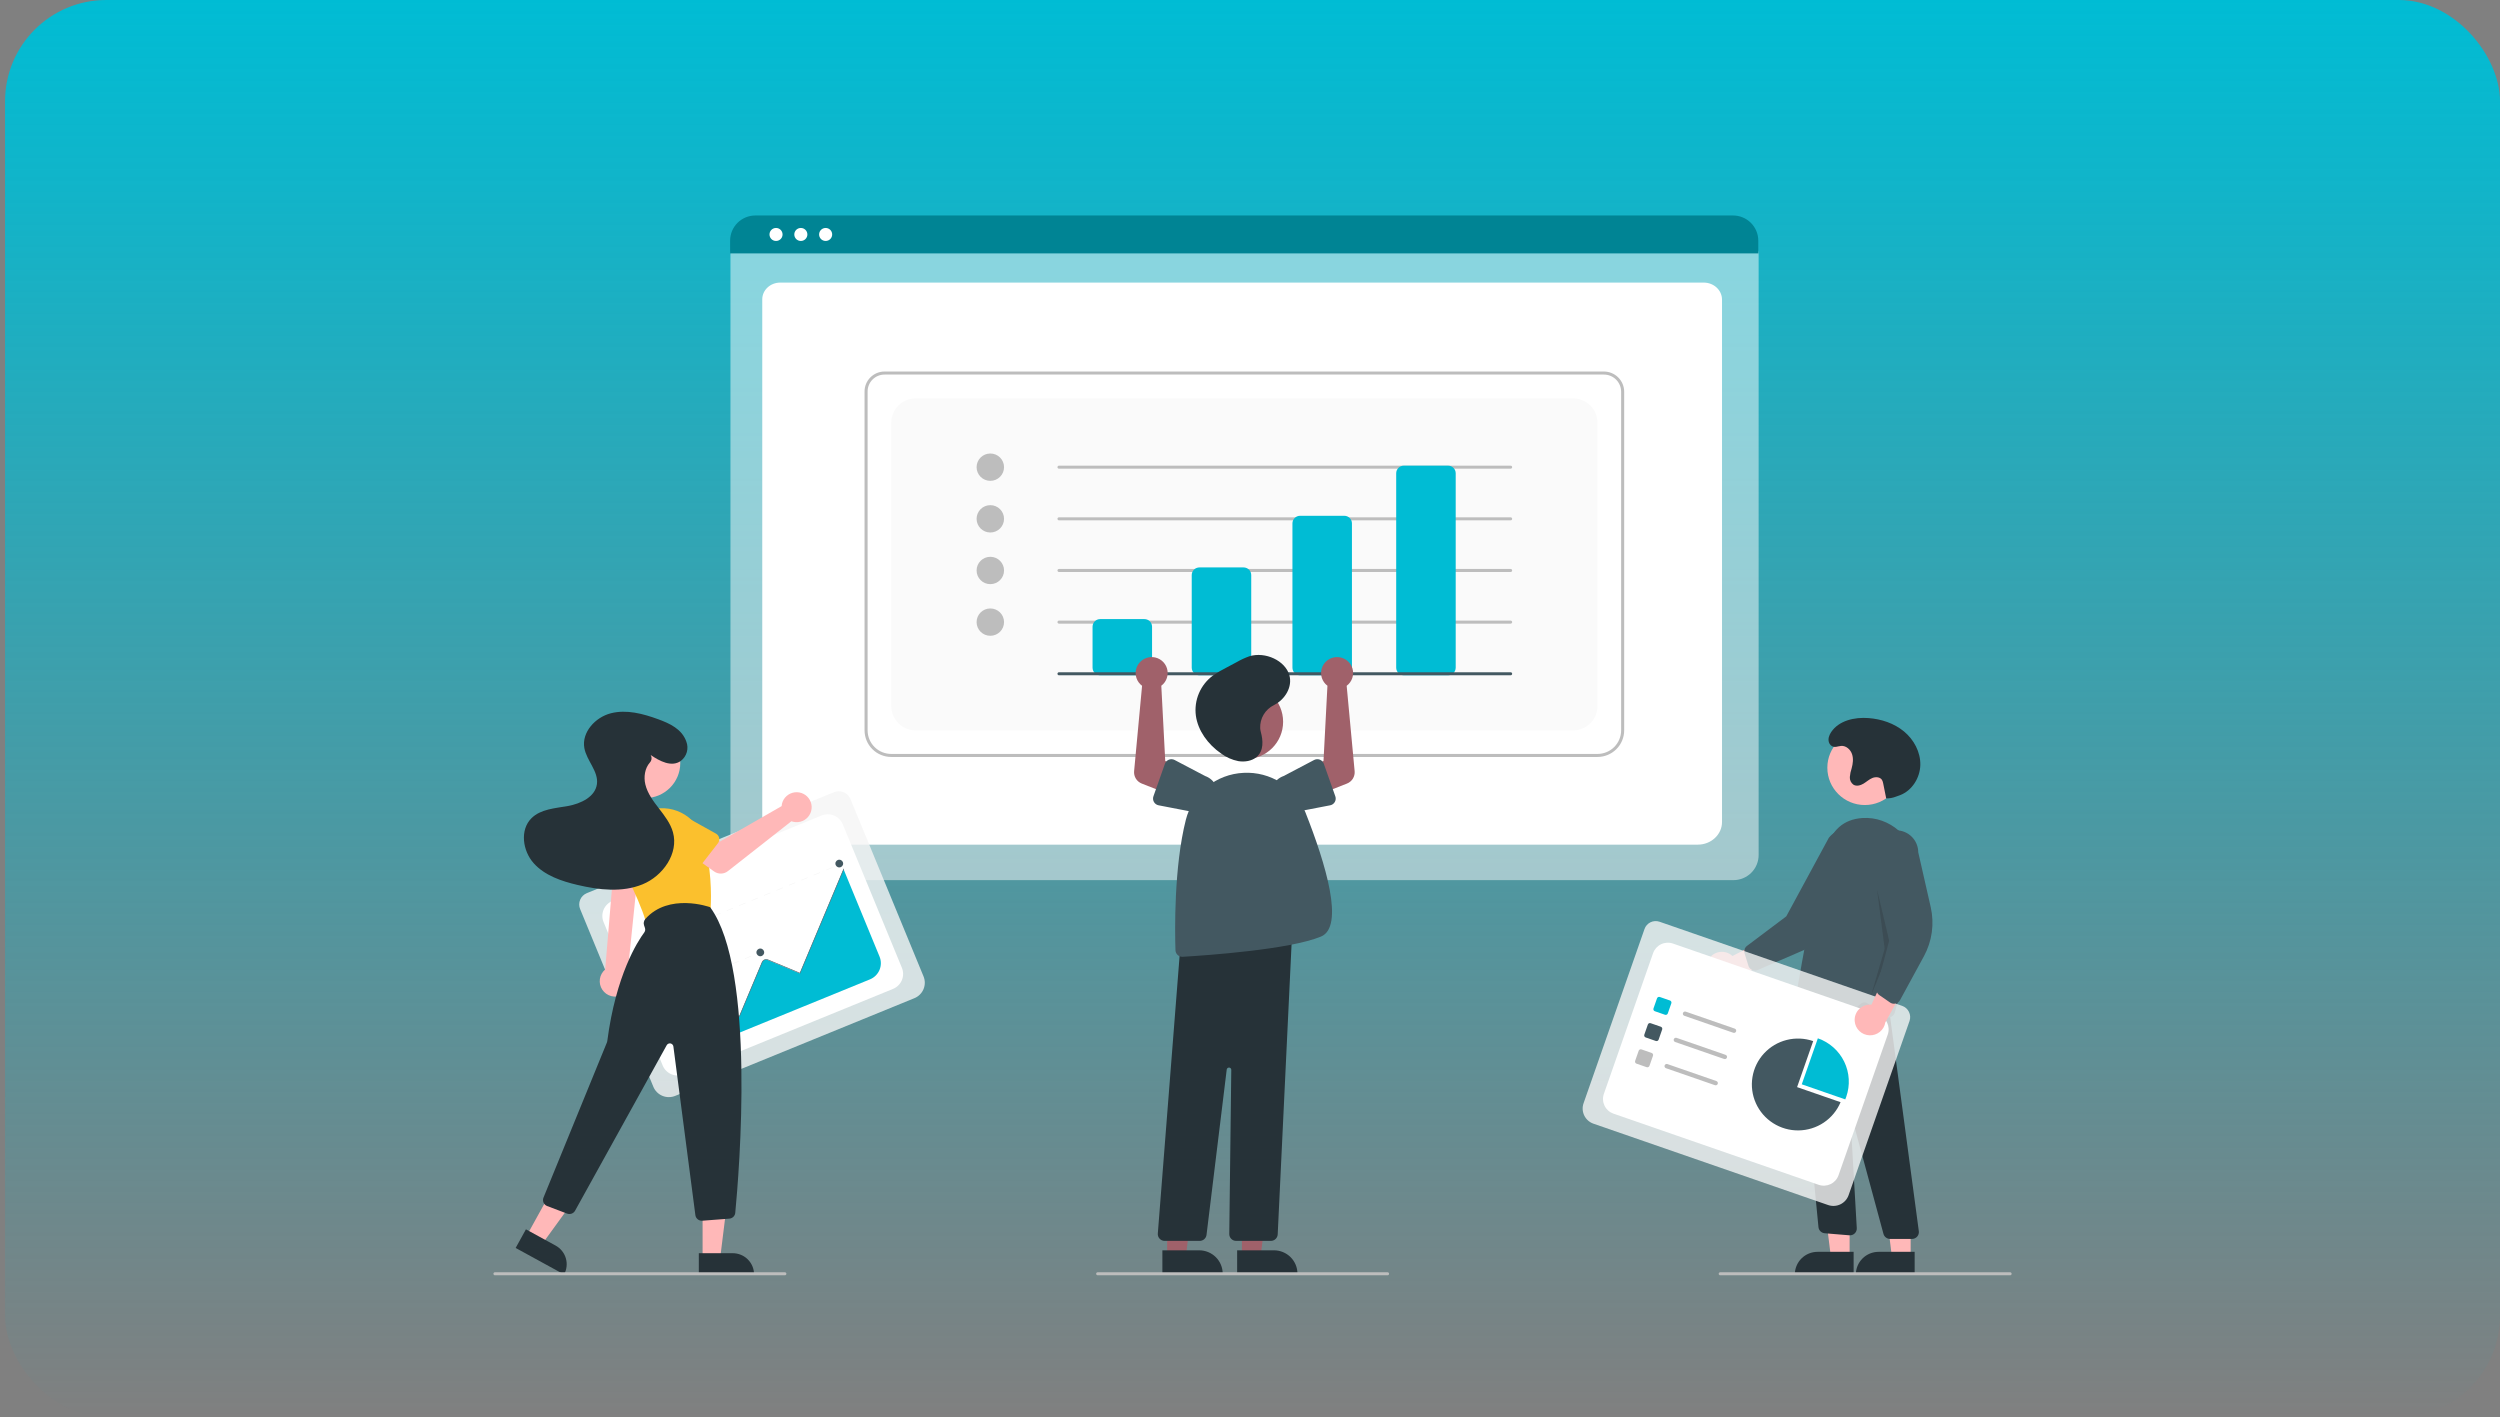 <svg width="247" height="140" viewBox="0 0 247 140" fill="none" xmlns="http://www.w3.org/2000/svg">
<rect x="0" y="0" width="247" height="140" fill="#808080" stroke="none"/>
<rect x="0.5" width="246.5" height="140" rx="10" fill="url(#paint0_linear)"/>
<g clip-path="url(#clip0)">
<path opacity="0.5" d="M171.266 86.958H74.657C73.998 86.957 73.365 86.696 72.899 86.231C72.433 85.767 72.17 85.138 72.17 84.481V25.175C72.17 24.694 72.362 24.233 72.704 23.893C73.046 23.553 73.509 23.361 73.992 23.361H171.9C172.391 23.361 172.862 23.556 173.21 23.902C173.557 24.248 173.753 24.717 173.753 25.206V84.481C173.753 85.138 173.49 85.767 173.024 86.231C172.558 86.696 171.925 86.957 171.266 86.958Z" fill="#FAFAFA"/>
<path d="M167.742 83.451H77.705C76.385 83.451 75.311 82.45 75.311 81.219V29.575C75.311 28.662 76.107 27.92 77.085 27.92H168.332C169.326 27.92 170.135 28.674 170.135 29.602V81.219C170.135 82.45 169.061 83.451 167.742 83.451Z" fill="white"/>
<path d="M173.719 25.033H72.135V23.773C72.136 23.114 72.399 22.483 72.867 22.017C73.335 21.551 73.97 21.289 74.631 21.289H171.222C171.884 21.289 172.518 21.551 172.986 22.017C173.454 22.483 173.718 23.114 173.719 23.773V25.033Z" fill="#008494"/>
<path d="M76.672 23.808C77.028 23.808 77.317 23.52 77.317 23.165C77.317 22.81 77.028 22.522 76.672 22.522C76.315 22.522 76.026 22.81 76.026 23.165C76.026 23.52 76.315 23.808 76.672 23.808Z" fill="white"/>
<path d="M79.123 23.808C79.479 23.808 79.769 23.52 79.769 23.165C79.769 22.81 79.479 22.522 79.123 22.522C78.766 22.522 78.477 22.81 78.477 23.165C78.477 23.52 78.766 23.808 79.123 23.808Z" fill="white"/>
<path d="M81.574 23.808C81.93 23.808 82.219 23.52 82.219 23.165C82.219 22.81 81.93 22.522 81.574 22.522C81.217 22.522 80.928 22.81 80.928 23.165C80.928 23.52 81.217 23.808 81.574 23.808Z" fill="white"/>
<path d="M157.831 74.789H88.057C87.357 74.788 86.687 74.511 86.192 74.019C85.698 73.527 85.419 72.859 85.418 72.163V38.671C85.419 38.15 85.627 37.651 85.997 37.283C86.367 36.914 86.868 36.707 87.391 36.706H158.465C158.996 36.707 159.506 36.918 159.882 37.292C160.257 37.666 160.469 38.173 160.469 38.702V72.163C160.469 72.859 160.19 73.527 159.696 74.019C159.201 74.511 158.531 74.788 157.831 74.789ZM87.391 37.007C86.948 37.007 86.523 37.183 86.21 37.495C85.897 37.807 85.721 38.23 85.72 38.671V72.163C85.721 72.779 85.967 73.371 86.405 73.807C86.843 74.243 87.437 74.488 88.057 74.489H157.831C158.451 74.488 159.045 74.243 159.483 73.807C159.921 73.371 160.167 72.779 160.168 72.163V38.702C160.167 38.253 159.988 37.822 159.669 37.504C159.349 37.186 158.916 37.007 158.465 37.007H87.391Z" fill="#BDBDBD"/>
<path d="M90.469 72.162H155.419C156.059 72.162 156.672 71.909 157.125 71.459C157.577 71.009 157.831 70.398 157.831 69.761V41.763C157.831 41.127 157.577 40.516 157.125 40.065C156.672 39.615 156.059 39.362 155.419 39.362H90.469C89.829 39.362 89.216 39.615 88.763 40.065C88.311 40.516 88.057 41.127 88.057 41.763V69.761C88.057 70.398 88.311 71.009 88.763 71.459C89.216 71.909 89.829 72.162 90.469 72.162Z" fill="#FAFAFA"/>
<path d="M97.844 47.508C98.593 47.508 99.2 46.903 99.2 46.157C99.2 45.411 98.593 44.806 97.844 44.806C97.094 44.806 96.487 45.411 96.487 46.157C96.487 46.903 97.094 47.508 97.844 47.508Z" fill="#BDBDBD"/>
<path d="M97.844 52.611C98.593 52.611 99.2 52.006 99.2 51.26C99.2 50.514 98.593 49.909 97.844 49.909C97.094 49.909 96.487 50.514 96.487 51.26C96.487 52.006 97.094 52.611 97.844 52.611Z" fill="#BDBDBD"/>
<path d="M97.844 57.714C98.593 57.714 99.2 57.109 99.2 56.363C99.2 55.617 98.593 55.012 97.844 55.012C97.094 55.012 96.487 55.617 96.487 56.363C96.487 57.109 97.094 57.714 97.844 57.714Z" fill="#BDBDBD"/>
<path d="M97.844 62.816C98.593 62.816 99.2 62.212 99.2 61.465C99.2 60.719 98.593 60.115 97.844 60.115C97.094 60.115 96.487 60.719 96.487 61.465C96.487 62.212 97.094 62.816 97.844 62.816Z" fill="#BDBDBD"/>
<path d="M149.25 46.307H104.627C104.587 46.307 104.549 46.291 104.521 46.263C104.492 46.235 104.477 46.197 104.477 46.157C104.477 46.117 104.492 46.079 104.521 46.051C104.549 46.023 104.587 46.007 104.627 46.007H149.25C149.29 46.007 149.329 46.023 149.357 46.051C149.385 46.079 149.401 46.117 149.401 46.157C149.401 46.197 149.385 46.235 149.357 46.263C149.329 46.291 149.29 46.307 149.25 46.307Z" fill="#BDBDBD"/>
<path d="M149.25 51.41H104.627C104.587 51.41 104.549 51.394 104.521 51.366C104.492 51.338 104.477 51.3 104.477 51.26C104.477 51.22 104.492 51.182 104.521 51.154C104.549 51.126 104.587 51.11 104.627 51.11H149.25C149.29 51.11 149.329 51.126 149.357 51.154C149.385 51.182 149.401 51.22 149.401 51.26C149.401 51.3 149.385 51.338 149.357 51.366C149.329 51.394 149.29 51.41 149.25 51.41Z" fill="#BDBDBD"/>
<path d="M149.25 56.513H104.627C104.587 56.513 104.549 56.497 104.521 56.469C104.492 56.441 104.477 56.403 104.477 56.363C104.477 56.323 104.492 56.285 104.521 56.257C104.549 56.228 104.587 56.213 104.627 56.213H149.25C149.29 56.213 149.329 56.228 149.357 56.257C149.385 56.285 149.401 56.323 149.401 56.363C149.401 56.403 149.385 56.441 149.357 56.469C149.329 56.497 149.29 56.513 149.25 56.513Z" fill="#BDBDBD"/>
<path d="M149.25 61.616H104.627C104.587 61.616 104.549 61.6 104.521 61.572C104.492 61.544 104.477 61.505 104.477 61.465C104.477 61.426 104.492 61.388 104.521 61.359C104.549 61.331 104.587 61.315 104.627 61.315H149.25C149.29 61.315 149.329 61.331 149.357 61.359C149.385 61.388 149.401 61.426 149.401 61.465C149.401 61.505 149.385 61.544 149.357 61.572C149.329 61.6 149.29 61.616 149.25 61.616Z" fill="#BDBDBD"/>
<path d="M113.07 66.719H108.698C108.498 66.718 108.306 66.639 108.165 66.499C108.024 66.358 107.944 66.167 107.944 65.968V61.916C107.944 61.717 108.024 61.526 108.165 61.386C108.306 61.245 108.498 61.166 108.698 61.166H113.07C113.27 61.166 113.461 61.245 113.602 61.386C113.744 61.526 113.823 61.717 113.823 61.916V65.968C113.823 66.167 113.744 66.358 113.602 66.499C113.461 66.639 113.27 66.718 113.07 66.719Z" fill="#00BCD4"/>
<path d="M122.869 66.719H118.497C118.297 66.718 118.105 66.639 117.964 66.498C117.823 66.358 117.743 66.167 117.743 65.968V56.813C117.743 56.614 117.823 56.423 117.964 56.282C118.105 56.142 118.297 56.063 118.497 56.062H122.869C123.068 56.063 123.26 56.142 123.401 56.282C123.543 56.423 123.622 56.614 123.622 56.813V65.968C123.622 66.167 123.543 66.358 123.401 66.498C123.26 66.639 123.068 66.718 122.869 66.719Z" fill="#00BCD4"/>
<path d="M132.818 66.719H128.446C128.247 66.718 128.055 66.639 127.914 66.499C127.772 66.358 127.693 66.167 127.693 65.968V51.71C127.693 51.511 127.772 51.32 127.914 51.18C128.055 51.039 128.247 50.96 128.446 50.96H132.818C133.018 50.96 133.21 51.039 133.351 51.18C133.492 51.32 133.572 51.511 133.572 51.71V65.968C133.572 66.167 133.492 66.358 133.351 66.499C133.21 66.639 133.018 66.718 132.818 66.719Z" fill="#00BCD4"/>
<path d="M143.069 66.718H138.698C138.498 66.718 138.306 66.639 138.165 66.498C138.024 66.358 137.944 66.167 137.944 65.968V46.757C137.944 46.558 138.024 46.368 138.165 46.227C138.306 46.086 138.498 46.007 138.698 46.007H143.069C143.269 46.007 143.461 46.086 143.602 46.227C143.744 46.368 143.823 46.558 143.823 46.757V65.968C143.823 66.167 143.744 66.358 143.602 66.498C143.461 66.639 143.269 66.718 143.069 66.718Z" fill="#00BCD4"/>
<path d="M149.25 66.719H104.627C104.587 66.719 104.549 66.703 104.521 66.675C104.492 66.647 104.477 66.608 104.477 66.569C104.477 66.529 104.492 66.491 104.521 66.462C104.549 66.434 104.587 66.418 104.627 66.418H149.25C149.29 66.418 149.329 66.434 149.357 66.462C149.385 66.491 149.401 66.529 149.401 66.569C149.401 66.608 149.385 66.647 149.357 66.675C149.329 66.703 149.29 66.719 149.25 66.719Z" fill="#435861"/>
<path d="M168.856 94.716C168.978 94.532 169.139 94.377 169.328 94.262C169.517 94.146 169.729 94.073 169.949 94.049C170.169 94.024 170.392 94.047 170.603 94.117C170.813 94.187 171.005 94.302 171.165 94.454L175.953 91.995L175.655 94.766L171.155 96.677C170.88 96.929 170.522 97.071 170.149 97.078C169.776 97.085 169.414 96.955 169.13 96.713C168.847 96.471 168.663 96.135 168.612 95.767C168.561 95.398 168.648 95.025 168.856 94.716Z" fill="#FFB8B8"/>
<path d="M172.975 95.75C172.866 95.665 172.786 95.549 172.745 95.418L172.364 94.193C172.323 94.061 172.324 93.918 172.367 93.786C172.41 93.654 172.492 93.538 172.603 93.455L176.483 90.537L180.686 82.776C180.862 82.55 181.081 82.361 181.33 82.22C181.579 82.078 181.854 81.987 182.139 81.951C182.424 81.916 182.713 81.936 182.99 82.012C183.266 82.087 183.526 82.216 183.752 82.392C183.979 82.567 184.169 82.785 184.311 83.033C184.453 83.281 184.544 83.555 184.58 83.838C184.616 84.122 184.595 84.41 184.52 84.685C184.444 84.961 184.314 85.219 184.138 85.445L181.747 90.468C181.022 91.993 179.765 93.203 178.21 93.874L173.663 95.838C173.576 95.875 173.481 95.894 173.386 95.893C173.29 95.892 173.196 95.871 173.11 95.832C173.062 95.81 173.016 95.782 172.975 95.75Z" fill="#435861"/>
<path d="M184.244 79.537C186.289 79.537 187.946 77.886 187.946 75.85C187.946 73.815 186.289 72.164 184.244 72.164C182.199 72.164 180.541 73.815 180.541 75.85C180.541 77.886 182.199 79.537 184.244 79.537Z" fill="#FFB8B8"/>
<path d="M182.742 124.207L180.894 124.207L180.015 117.11L182.743 117.11L182.742 124.207Z" fill="#FFB8B8"/>
<path d="M179.573 123.681H183.138V125.915H177.329C177.329 125.622 177.387 125.331 177.5 125.06C177.613 124.789 177.778 124.543 177.986 124.335C178.195 124.128 178.442 123.963 178.715 123.851C178.987 123.739 179.279 123.681 179.573 123.681Z" fill="#263238"/>
<path d="M188.772 124.207L186.924 124.207L186.045 117.11L188.773 117.11L188.772 124.207Z" fill="#FFB8B8"/>
<path d="M185.604 123.681H189.168V125.915H183.359C183.359 125.622 183.417 125.331 183.53 125.06C183.643 124.789 183.808 124.543 184.017 124.336C184.225 124.128 184.473 123.964 184.745 123.851C185.017 123.739 185.309 123.681 185.604 123.681Z" fill="#263238"/>
<path d="M188.907 122.406L186.741 122.406C186.592 122.406 186.447 122.357 186.329 122.267C186.21 122.176 186.125 122.05 186.086 121.906L182.969 110.395C182.964 110.377 182.952 110.361 182.937 110.351C182.921 110.341 182.902 110.337 182.884 110.34C182.865 110.343 182.849 110.353 182.837 110.368C182.825 110.382 182.82 110.4 182.821 110.419L183.45 121.336C183.456 121.433 183.441 121.529 183.406 121.62C183.37 121.71 183.316 121.791 183.247 121.859C183.177 121.926 183.094 121.978 183.002 122.011C182.911 122.043 182.814 122.056 182.717 122.048L180.282 121.846C180.126 121.833 179.98 121.766 179.867 121.658C179.755 121.549 179.683 121.406 179.665 121.251L177.447 98.326L178.305 98.839L186.345 97.48L189.58 121.642C189.592 121.737 189.584 121.834 189.557 121.926C189.529 122.018 189.481 122.103 189.417 122.176C189.354 122.248 189.275 122.306 189.187 122.346C189.099 122.386 189.004 122.406 188.907 122.406H188.907Z" fill="#263238"/>
<path d="M180.136 100.746C179.249 100.739 178.38 100.496 177.62 100.041C177.502 99.972 177.409 99.869 177.351 99.746C177.294 99.623 177.275 99.486 177.297 99.352C177.58 97.628 179.059 88.785 180.404 83.964C180.952 82.001 182.164 80.943 184.005 80.821C186.699 80.645 189.093 82.743 189.342 85.504C189.782 90.374 187.996 97.293 187.207 100.042C187.177 100.148 187.12 100.245 187.043 100.324C186.966 100.404 186.871 100.463 186.765 100.497C186.66 100.532 186.548 100.539 186.438 100.52C186.329 100.501 186.226 100.456 186.139 100.388L184.531 99.143C184.433 99.068 184.31 99.029 184.186 99.035C184.062 99.04 183.943 99.088 183.851 99.171C182.496 100.374 181.209 100.746 180.136 100.746Z" fill="#435861"/>
<path opacity="0.2" d="M185.452 87.887L186.808 93.59L184.848 98.393L186.205 93.74L185.452 87.887Z" fill="#212121"/>
<path d="M186.357 78.882C186.686 78.888 187.013 78.829 187.32 78.708C187.454 78.657 187.594 78.614 187.729 78.562C188.917 78.105 189.7 76.846 189.728 75.578C189.756 74.31 189.097 73.079 188.117 72.269C187.138 71.457 185.87 71.041 184.6 70.945C183.231 70.841 181.691 71.186 180.926 72.321C180.723 72.623 180.58 72.989 180.701 73.353C180.737 73.463 180.802 73.562 180.888 73.639C181.229 73.942 181.57 73.715 181.918 73.694C182.396 73.667 182.826 74.052 182.98 74.504C183.135 74.956 183.067 75.453 182.942 75.913C182.847 76.191 182.787 76.478 182.764 76.77C182.754 76.917 182.781 77.063 182.844 77.196C182.907 77.329 183.003 77.443 183.122 77.529C183.421 77.709 183.814 77.605 184.113 77.425C184.412 77.246 184.67 76.996 184.994 76.864C185.317 76.732 185.751 76.761 185.939 77.054C185.998 77.161 186.039 77.277 186.058 77.397C186.227 78.162 186.188 78.117 186.357 78.882Z" fill="#263238"/>
<path opacity="0.8" d="M180.618 119.058L157.432 111.02C157.034 110.881 156.708 110.591 156.525 110.213C156.341 109.836 156.316 109.401 156.454 109.005L162.479 91.781C162.581 91.491 162.794 91.253 163.072 91.119C163.35 90.985 163.67 90.967 163.962 91.067L187.931 99.378C188.227 99.481 188.471 99.697 188.607 99.979C188.744 100.26 188.763 100.584 188.66 100.88L182.642 118.084C182.503 118.48 182.211 118.805 181.832 118.988C181.452 119.17 181.016 119.196 180.618 119.058Z" fill="#F5F5F5"/>
<path d="M159.411 110.03L179.685 117.059C180.071 117.193 180.494 117.168 180.862 116.991C181.231 116.814 181.513 116.499 181.647 116.114L186.512 102.207C186.647 101.822 186.622 101.401 186.445 101.034C186.267 100.668 185.95 100.387 185.564 100.253L165.29 93.224C164.904 93.09 164.48 93.114 164.112 93.291C163.744 93.468 163.462 93.784 163.327 94.168L158.462 108.076C158.395 108.266 158.367 108.468 158.379 108.669C158.39 108.87 158.442 109.067 158.53 109.248C158.618 109.43 158.741 109.592 158.892 109.726C159.043 109.86 159.22 109.963 159.411 110.03Z" fill="white"/>
<path d="M164.502 100.258L163.498 99.91C163.443 99.891 163.399 99.852 163.374 99.8C163.348 99.748 163.345 99.689 163.364 99.635L163.714 98.635C163.733 98.581 163.772 98.536 163.824 98.511C163.876 98.486 163.936 98.483 163.99 98.502L164.994 98.85C165.049 98.869 165.094 98.908 165.119 98.96C165.144 99.012 165.147 99.071 165.128 99.126L164.779 100.125C164.76 100.179 164.72 100.224 164.668 100.249C164.616 100.274 164.556 100.277 164.502 100.258Z" fill="#00BCD4"/>
<path d="M163.596 102.848L162.592 102.5C162.537 102.481 162.493 102.441 162.468 102.39C162.442 102.338 162.439 102.279 162.458 102.224L162.808 101.225C162.827 101.171 162.866 101.126 162.918 101.101C162.97 101.076 163.03 101.073 163.084 101.092L164.088 101.44C164.143 101.459 164.188 101.498 164.213 101.55C164.238 101.602 164.241 101.661 164.222 101.715L163.873 102.715C163.854 102.769 163.814 102.814 163.762 102.839C163.71 102.864 163.65 102.867 163.596 102.848Z" fill="#435861"/>
<path d="M162.69 105.438L161.686 105.09C161.631 105.071 161.587 105.031 161.561 104.98C161.536 104.928 161.533 104.869 161.552 104.814L161.902 103.815C161.921 103.76 161.96 103.716 162.012 103.691C162.064 103.666 162.124 103.663 162.178 103.681L163.182 104.03C163.237 104.048 163.282 104.088 163.307 104.14C163.332 104.191 163.335 104.251 163.316 104.305L162.967 105.305C162.948 105.359 162.908 105.403 162.856 105.428C162.804 105.453 162.744 105.457 162.69 105.438Z" fill="#BDBDBD"/>
<path d="M171.249 102.037L166.411 100.36C166.384 100.351 166.359 100.336 166.338 100.317C166.316 100.298 166.299 100.275 166.286 100.25C166.274 100.224 166.266 100.196 166.265 100.168C166.263 100.139 166.267 100.111 166.277 100.084C166.286 100.057 166.301 100.032 166.32 100.011C166.339 99.99 166.362 99.972 166.387 99.96C166.413 99.948 166.441 99.941 166.47 99.939C166.498 99.938 166.527 99.942 166.554 99.951L171.392 101.628C171.419 101.638 171.444 101.652 171.465 101.671C171.486 101.69 171.504 101.713 171.516 101.738C171.529 101.764 171.536 101.792 171.538 101.82C171.539 101.849 171.536 101.877 171.526 101.904C171.517 101.931 171.502 101.956 171.483 101.977C171.464 101.998 171.441 102.016 171.415 102.028C171.389 102.04 171.361 102.047 171.333 102.049C171.304 102.051 171.276 102.047 171.249 102.037Z" fill="#BDBDBD"/>
<path d="M170.343 104.627L165.505 102.95C165.45 102.931 165.406 102.891 165.381 102.84C165.355 102.788 165.352 102.728 165.371 102.674C165.39 102.62 165.43 102.575 165.482 102.55C165.534 102.525 165.593 102.522 165.648 102.541L170.486 104.218C170.513 104.227 170.538 104.242 170.559 104.261C170.58 104.28 170.598 104.303 170.61 104.328C170.623 104.354 170.63 104.382 170.632 104.41C170.633 104.439 170.629 104.467 170.62 104.494C170.611 104.521 170.596 104.546 170.577 104.567C170.558 104.588 170.535 104.605 170.509 104.618C170.483 104.63 170.455 104.637 170.427 104.639C170.398 104.641 170.37 104.637 170.343 104.627Z" fill="#BDBDBD"/>
<path d="M169.437 107.217L164.599 105.54C164.544 105.521 164.5 105.481 164.475 105.429C164.449 105.378 164.446 105.318 164.465 105.264C164.484 105.21 164.524 105.165 164.576 105.14C164.628 105.115 164.687 105.112 164.742 105.131L169.58 106.808C169.634 106.827 169.679 106.867 169.704 106.918C169.729 106.97 169.732 107.029 169.713 107.084C169.695 107.138 169.655 107.182 169.603 107.207C169.551 107.232 169.491 107.236 169.437 107.217Z" fill="#BDBDBD"/>
<path d="M182.311 108.62C182.346 108.536 182.379 108.45 182.41 108.363C182.807 107.226 182.735 105.979 182.209 104.895C181.683 103.812 180.746 102.981 179.604 102.585L178.014 107.13L182.311 108.62Z" fill="#00BCD4"/>
<path d="M177.552 107.407L179.142 102.861C178.301 102.57 177.394 102.53 176.531 102.746C175.668 102.962 174.887 103.424 174.285 104.077C173.683 104.729 173.286 105.543 173.143 106.417C173 107.291 173.117 108.188 173.48 108.997C173.843 109.806 174.435 110.492 175.185 110.969C175.934 111.447 176.808 111.696 177.697 111.685C178.587 111.674 179.454 111.405 180.192 110.909C180.93 110.414 181.505 109.714 181.849 108.897L177.552 107.407Z" fill="#435861"/>
<path d="M183.244 100.886C183.226 100.666 183.257 100.445 183.334 100.238C183.411 100.031 183.533 99.844 183.691 99.689C183.849 99.534 184.039 99.416 184.247 99.342C184.456 99.268 184.679 99.24 184.899 99.261L187.142 94.385L188.625 96.748L186.268 101.017C186.209 101.383 186.016 101.715 185.726 101.95C185.437 102.184 185.071 102.305 184.698 102.289C184.325 102.273 183.971 102.121 183.703 101.863C183.436 101.604 183.272 101.257 183.244 100.886Z" fill="#FFB8B8"/>
<path d="M187.126 99.169C186.988 99.169 186.853 99.127 186.74 99.049L185.681 98.319C185.566 98.24 185.479 98.127 185.431 97.997C185.383 97.867 185.376 97.725 185.411 97.591L186.656 92.911L185.151 84.222C185.15 83.937 185.205 83.653 185.313 83.388C185.421 83.124 185.581 82.883 185.783 82.679C185.985 82.476 186.225 82.314 186.49 82.204C186.755 82.093 187.039 82.035 187.326 82.034C187.613 82.032 187.898 82.087 188.164 82.195C188.43 82.304 188.672 82.463 188.876 82.664C189.079 82.866 189.242 83.105 189.352 83.369C189.463 83.633 189.521 83.915 189.522 84.201L190.755 89.623C191.129 91.268 190.891 92.993 190.083 94.477L187.722 98.815C187.677 98.899 187.614 98.972 187.539 99.029C187.463 99.087 187.376 99.128 187.283 99.15C187.232 99.163 187.179 99.169 187.126 99.169Z" fill="#435861"/>
<path d="M198.599 125.999H169.956C169.916 125.999 169.878 125.984 169.849 125.955C169.821 125.927 169.805 125.889 169.805 125.849C169.805 125.809 169.821 125.771 169.849 125.743C169.878 125.715 169.916 125.699 169.956 125.699H198.599C198.639 125.699 198.677 125.715 198.706 125.743C198.734 125.771 198.75 125.809 198.75 125.849C198.75 125.889 198.734 125.927 198.706 125.955C198.677 125.984 198.639 125.999 198.599 125.999Z" fill="#BDBDBD"/>
<path d="M122.701 124.132L124.549 124.132L125.428 117.035H122.701L122.701 124.132Z" fill="#A0616A"/>
<path d="M122.229 123.531L125.869 123.531H125.869C126.174 123.531 126.476 123.591 126.757 123.707C127.038 123.823 127.294 123.993 127.51 124.208C127.725 124.422 127.896 124.677 128.012 124.957C128.129 125.237 128.189 125.537 128.189 125.84V125.916L122.23 125.916L122.229 123.531Z" fill="#263238"/>
<path d="M115.314 124.132L117.162 124.132L118.041 117.035H115.314L115.314 124.132Z" fill="#A0616A"/>
<path d="M114.843 123.531L118.482 123.531H118.482C118.787 123.531 119.089 123.591 119.37 123.707C119.652 123.823 119.907 123.993 120.123 124.208C120.338 124.422 120.509 124.677 120.625 124.957C120.742 125.237 120.802 125.537 120.802 125.84V125.916L114.843 125.916L114.843 123.531Z" fill="#263238"/>
<path d="M123.07 74.998C125.115 74.998 126.772 73.347 126.772 71.311C126.772 69.276 125.115 67.625 123.07 67.625C121.025 67.625 119.367 69.276 119.367 71.311C119.367 73.347 121.025 74.998 123.07 74.998Z" fill="#A0616A"/>
<path d="M125.56 122.6H122.13C122.04 122.6 121.951 122.583 121.868 122.548C121.786 122.514 121.71 122.463 121.647 122.4C121.584 122.336 121.534 122.261 121.501 122.178C121.467 122.095 121.45 122.006 121.452 121.917L121.651 105.703C121.652 105.645 121.63 105.59 121.591 105.547C121.552 105.505 121.498 105.479 121.44 105.475C121.382 105.472 121.325 105.49 121.281 105.527C121.236 105.563 121.207 105.616 121.2 105.673L119.204 122.007C119.184 122.17 119.104 122.321 118.98 122.43C118.856 122.54 118.696 122.6 118.531 122.6H115.068C114.975 122.6 114.882 122.581 114.796 122.544C114.711 122.506 114.634 122.452 114.57 122.384C114.506 122.315 114.458 122.234 114.427 122.146C114.396 122.058 114.384 121.965 114.392 121.872L116.678 92.745L116.74 92.738L127.69 91.561L126.237 121.957C126.229 122.13 126.154 122.294 126.028 122.414C125.902 122.534 125.734 122.6 125.56 122.6Z" fill="#263238"/>
<path d="M116.812 94.533C116.636 94.532 116.467 94.464 116.341 94.342C116.215 94.22 116.141 94.054 116.136 93.879C116.076 92.037 115.974 85.664 117.164 80.986C117.489 79.708 118.219 78.568 119.245 77.734C120.271 76.901 121.539 76.418 122.862 76.357C124.164 76.287 125.455 76.626 126.553 77.327C127.65 78.028 128.498 79.055 128.976 80.263C130.977 85.321 132.868 91.556 130.511 92.534C127.421 93.816 119.276 94.387 116.853 94.531C116.839 94.532 116.825 94.533 116.812 94.533Z" fill="#435861"/>
<path d="M130.963 67.586C131.021 67.645 131.084 67.7 131.151 67.75L130.762 75.183L129.146 76.007L130.076 78.598L133.08 77.416C133.323 77.321 133.528 77.15 133.665 76.928C133.801 76.707 133.862 76.447 133.838 76.189L133.051 67.757C133.308 67.566 133.501 67.301 133.604 66.998C133.707 66.695 133.714 66.368 133.626 66.06C133.537 65.752 133.356 65.479 133.108 65.276C132.859 65.073 132.555 64.951 132.235 64.924C131.914 64.898 131.594 64.969 131.315 65.129C131.037 65.288 130.813 65.529 130.675 65.818C130.537 66.107 130.491 66.43 130.542 66.746C130.594 67.062 130.74 67.355 130.963 67.586Z" fill="#A0616A"/>
<path d="M130.793 75.46L131.93 78.677C131.963 78.769 131.975 78.866 131.966 78.963C131.957 79.059 131.927 79.153 131.879 79.237C131.83 79.321 131.764 79.394 131.685 79.451C131.606 79.507 131.515 79.546 131.419 79.564L128.066 80.211C127.594 80.373 127.077 80.343 126.629 80.126C126.18 79.909 125.835 79.525 125.671 79.055C125.507 78.587 125.536 78.072 125.753 77.625C125.969 77.177 126.355 76.833 126.825 76.669L129.836 75.086C129.923 75.041 130.018 75.015 130.115 75.009C130.212 75.004 130.31 75.019 130.4 75.055C130.491 75.09 130.573 75.145 130.641 75.215C130.709 75.284 130.76 75.368 130.793 75.46V75.46Z" fill="#435861"/>
<path d="M114.925 67.586C114.867 67.645 114.804 67.7 114.737 67.75L115.126 75.183L116.742 76.007L115.812 78.598L112.808 77.416C112.565 77.321 112.36 77.15 112.223 76.928C112.087 76.707 112.026 76.447 112.05 76.189L112.837 67.757C112.58 67.566 112.387 67.301 112.284 66.998C112.181 66.695 112.174 66.368 112.262 66.06C112.351 65.752 112.532 65.479 112.78 65.276C113.028 65.073 113.333 64.951 113.653 64.924C113.974 64.898 114.294 64.969 114.573 65.129C114.851 65.288 115.075 65.529 115.213 65.818C115.351 66.107 115.397 66.43 115.346 66.746C115.294 67.062 115.148 67.355 114.925 67.586H114.925Z" fill="#A0616A"/>
<path d="M115.487 75.055C115.578 75.019 115.676 75.004 115.773 75.009C115.87 75.015 115.965 75.041 116.051 75.086L119.063 76.669C119.533 76.833 119.919 77.177 120.135 77.625C120.352 78.072 120.381 78.587 120.217 79.056C120.052 79.525 119.708 79.909 119.259 80.126C118.81 80.343 118.294 80.373 117.822 80.211L114.469 79.564C114.373 79.546 114.282 79.507 114.203 79.451C114.124 79.394 114.058 79.321 114.009 79.237C113.961 79.153 113.931 79.059 113.922 78.963C113.913 78.866 113.925 78.769 113.958 78.677L115.095 75.46C115.127 75.368 115.179 75.284 115.247 75.215C115.315 75.145 115.397 75.09 115.487 75.055Z" fill="#435861"/>
<path d="M124.508 71.94C124.488 71.469 124.607 71.004 124.849 70.6C125.091 70.195 125.446 69.87 125.871 69.663C126.996 69.085 127.703 67.851 127.393 66.724C126.997 65.282 125.025 64.347 123.428 64.843C122.996 64.996 122.579 65.189 122.183 65.419L121.139 65.976C120.693 66.198 120.263 66.451 119.852 66.732C119.237 67.184 118.755 67.791 118.456 68.492C118.157 69.192 118.052 69.96 118.153 70.714C118.359 72.18 119.323 73.525 120.643 74.445C121.148 74.821 121.731 75.079 122.35 75.2C122.983 75.304 123.687 75.186 124.15 74.794C124.873 74.182 124.798 73.157 124.564 72.3C124.533 72.182 124.514 72.061 124.508 71.94Z" fill="#263238"/>
<path d="M137.092 125.999H108.449C108.409 125.999 108.37 125.984 108.342 125.955C108.314 125.927 108.298 125.889 108.298 125.849C108.298 125.809 108.314 125.771 108.342 125.743C108.37 125.715 108.409 125.699 108.449 125.699H137.092C137.132 125.699 137.17 125.715 137.198 125.743C137.227 125.771 137.243 125.809 137.243 125.849C137.243 125.889 137.227 125.927 137.198 125.955C137.17 125.984 137.132 125.999 137.092 125.999Z" fill="#BDBDBD"/>
<path opacity="0.8" d="M90.344 98.62L66.71 108.273C66.304 108.438 65.849 108.436 65.444 108.268C65.039 108.1 64.718 107.778 64.552 107.375L57.317 89.817C57.195 89.521 57.196 89.189 57.32 88.894C57.444 88.599 57.681 88.365 57.978 88.243L82.412 78.264C82.714 78.141 83.053 78.142 83.355 78.268C83.656 78.393 83.895 78.633 84.02 78.934L91.247 96.472C91.413 96.876 91.411 97.329 91.242 97.732C91.073 98.134 90.75 98.454 90.344 98.62Z" fill="#F5F5F5"/>
<path d="M67.566 106.144L88.233 97.703C88.626 97.542 88.94 97.232 89.104 96.841C89.268 96.451 89.269 96.011 89.108 95.619L83.266 81.442C83.186 81.248 83.068 81.072 82.92 80.923C82.771 80.774 82.595 80.656 82.401 80.575C82.206 80.494 81.998 80.452 81.787 80.451C81.577 80.451 81.368 80.491 81.173 80.571L60.506 89.011C60.311 89.091 60.134 89.208 59.985 89.356C59.835 89.504 59.716 89.679 59.635 89.873C59.554 90.066 59.512 90.274 59.511 90.483C59.51 90.693 59.551 90.901 59.631 91.095L65.473 105.272C65.553 105.466 65.671 105.643 65.819 105.791C65.968 105.94 66.144 106.058 66.338 106.139C66.533 106.22 66.741 106.262 66.952 106.263C67.162 106.264 67.371 106.223 67.566 106.144Z" fill="white"/>
<path d="M83.151 85.308L82.848 85.432L82.868 85.483L83.172 85.359L83.151 85.308Z" fill="#F5F5F5"/>
<path d="M82.255 85.734L81.641 85.984L81.62 85.934L82.234 85.683L82.255 85.734ZM81.027 86.235L80.413 86.486L80.392 86.435L81.006 86.184L81.027 86.235ZM79.799 86.736L79.186 86.987L79.165 86.937L79.779 86.686L79.799 86.736ZM78.572 87.238L77.958 87.488L77.937 87.438L78.551 87.187L78.572 87.238ZM77.344 87.739L76.73 87.99L76.709 87.939L77.323 87.689L77.344 87.739ZM76.116 88.241L75.502 88.491L75.482 88.441L76.096 88.19L76.116 88.241ZM74.889 88.742L74.275 88.993L74.254 88.942L74.868 88.692L74.889 88.742ZM73.661 89.243L73.047 89.494L73.026 89.444L73.64 89.193L73.661 89.243ZM72.433 89.745L71.82 89.996L71.799 89.945L72.413 89.694L72.433 89.745ZM71.206 90.246L70.592 90.497L70.571 90.447L71.185 90.196L71.206 90.246ZM69.978 90.748L69.364 90.998L69.343 90.948L69.957 90.697L69.978 90.748ZM68.75 91.249L68.136 91.5L68.116 91.449L68.73 91.199L68.75 91.249ZM67.523 91.75L66.909 92.001L66.888 91.951L67.502 91.7L67.523 91.75ZM66.295 92.252L65.681 92.503L65.66 92.452L66.274 92.201L66.295 92.252ZM65.067 92.753L64.454 93.004L64.433 92.954L65.047 92.703L65.067 92.753ZM63.84 93.255L63.226 93.505L63.205 93.455L63.819 93.204L63.84 93.255Z" fill="#F5F5F5"/>
<path d="M62.591 93.706L62.287 93.83L62.308 93.88L62.612 93.756L62.591 93.706Z" fill="#F5F5F5"/>
<path d="M75.107 94.072L74.803 94.196L74.824 94.246L75.128 94.122L75.107 94.072Z" fill="#F5F5F5"/>
<path d="M74.219 94.493L73.615 94.74L73.594 94.69L74.199 94.443L74.219 94.493ZM73.01 94.987L72.405 95.234L72.385 95.184L72.989 94.937L73.01 94.987ZM71.801 95.481L71.196 95.728L71.175 95.677L71.78 95.43L71.801 95.481ZM70.591 95.975L69.986 96.222L69.966 96.171L70.57 95.924L70.591 95.975ZM69.382 96.469L68.777 96.716L68.756 96.665L69.361 96.418L69.382 96.469ZM68.172 96.963L67.568 97.21L67.547 97.159L68.151 96.912L68.172 96.963ZM66.963 97.457L66.358 97.704L66.337 97.653L66.942 97.406L66.963 97.457ZM65.753 97.951L65.149 98.198L65.128 98.147L65.733 97.9L65.753 97.951Z" fill="#F5F5F5"/>
<path d="M64.523 98.394L64.219 98.518L64.24 98.569L64.544 98.445L64.523 98.394Z" fill="#F5F5F5"/>
<path d="M70.096 98.71L69.793 98.834L69.813 98.884L70.117 98.76L70.096 98.71Z" fill="#F5F5F5"/>
<path d="M69.191 99.139L68.569 99.393L68.548 99.342L69.17 99.088L69.191 99.139ZM67.947 99.647L67.325 99.901L67.304 99.85L67.926 99.596L67.947 99.647ZM66.703 100.155L66.08 100.409L66.06 100.359L66.682 100.105L66.703 100.155Z" fill="#F5F5F5"/>
<path d="M65.437 100.613L65.133 100.737L65.154 100.787L65.458 100.663L65.437 100.613Z" fill="#F5F5F5"/>
<path d="M71.656 102.496L71.353 102.62L71.373 102.67L71.677 102.546L71.656 102.496Z" fill="#F5F5F5"/>
<path d="M70.751 102.924L70.129 103.178L70.108 103.128L70.73 102.874L70.751 102.924ZM69.507 103.432L68.885 103.686L68.864 103.636L69.486 103.382L69.507 103.432ZM68.263 103.94L67.64 104.194L67.62 104.144L68.242 103.89L68.263 103.94Z" fill="#F5F5F5"/>
<path d="M66.998 104.398L66.694 104.522L66.714 104.573L67.018 104.449L66.998 104.398Z" fill="#F5F5F5"/>
<path d="M68.443 103.912L85.957 96.759C86.381 96.585 86.718 96.251 86.895 95.83C87.072 95.409 87.074 94.935 86.9 94.513L83.362 85.926L83.328 85.941L79.03 96.172L75.842 94.845C75.783 94.82 75.72 94.809 75.656 94.813C75.592 94.817 75.53 94.836 75.475 94.868C75.392 94.918 75.328 94.993 75.292 95.083L73.04 100.444L70.709 99.474C70.659 99.453 70.605 99.442 70.55 99.442C70.496 99.442 70.442 99.452 70.391 99.473C70.341 99.494 70.295 99.524 70.257 99.562C70.218 99.6 70.187 99.646 70.166 99.696C70.151 99.732 68.714 103.243 68.443 103.912Z" fill="#00BCD4"/>
<path d="M68.389 103.993L68.339 103.972L70.141 99.681C70.189 99.568 70.28 99.478 70.394 99.432C70.508 99.385 70.636 99.385 70.75 99.433L73.034 100.384L75.274 95.052C75.322 94.939 75.413 94.849 75.527 94.802C75.641 94.756 75.769 94.756 75.883 94.803L79.024 96.111L83.344 85.827L83.395 85.848L79.054 96.183L75.862 94.854C75.812 94.833 75.759 94.822 75.705 94.822C75.651 94.822 75.597 94.832 75.547 94.853C75.498 94.873 75.452 94.903 75.414 94.941C75.376 94.979 75.345 95.024 75.325 95.073L73.064 100.455L70.729 99.483C70.628 99.441 70.515 99.441 70.415 99.482C70.314 99.523 70.234 99.602 70.192 99.702L68.389 103.993Z" fill="#435861"/>
<path d="M70.107 99.116C70.318 99.116 70.49 98.946 70.49 98.735C70.49 98.524 70.318 98.353 70.107 98.353C69.895 98.353 69.724 98.524 69.724 98.735C69.724 98.946 69.895 99.116 70.107 99.116Z" fill="#435861"/>
<path d="M75.118 94.478C75.329 94.478 75.501 94.308 75.501 94.097C75.501 93.886 75.329 93.715 75.118 93.715C74.906 93.715 74.734 93.886 74.734 94.097C74.734 94.308 74.906 94.478 75.118 94.478Z" fill="#435861"/>
<path d="M82.92 85.701C83.132 85.701 83.303 85.531 83.303 85.32C83.303 85.109 83.132 84.939 82.92 84.939C82.709 84.939 82.537 85.109 82.537 85.32C82.537 85.531 82.709 85.701 82.92 85.701Z" fill="#435861"/>
<path d="M61.474 98.302C61.673 98.204 61.848 98.063 61.987 97.889C62.125 97.716 62.224 97.515 62.276 97.299C62.328 97.084 62.331 96.86 62.287 96.643C62.242 96.426 62.151 96.221 62.018 96.043L63.156 84.966H60.697L59.792 95.782C59.507 96.024 59.32 96.361 59.268 96.73C59.216 97.1 59.301 97.475 59.509 97.786C59.716 98.096 60.031 98.321 60.393 98.416C60.755 98.511 61.139 98.471 61.474 98.302Z" fill="#FFB8B8"/>
<path d="M63.732 78.853C65.653 78.853 67.211 77.302 67.211 75.389C67.211 73.476 65.653 71.925 63.732 71.925C61.81 71.925 60.252 73.476 60.252 75.389C60.252 77.302 61.81 78.853 63.732 78.853Z" fill="#FFB8B8"/>
<path d="M64.387 91.417C64.248 91.417 64.112 91.371 64.001 91.287C63.891 91.203 63.811 91.085 63.774 90.952C63.495 89.943 62.77 88.239 61.618 85.884C61.358 85.352 61.214 84.771 61.196 84.18C61.177 83.588 61.285 83 61.511 82.453C61.737 81.905 62.077 81.412 62.508 81.005C62.939 80.597 63.452 80.285 64.012 80.089C64.544 79.902 65.107 79.824 65.67 79.858C66.232 79.891 66.782 80.037 67.287 80.286C67.792 80.536 68.242 80.883 68.609 81.308C68.977 81.734 69.255 82.228 69.428 82.762C70.32 85.548 70.277 88.532 70.217 89.686C70.21 89.825 70.157 89.957 70.066 90.064C69.976 90.17 69.853 90.243 69.717 90.273L64.524 91.402C64.479 91.412 64.433 91.417 64.387 91.417Z" fill="#FBC02D"/>
<path d="M69.416 124.31H71.152L71.978 117.641L69.415 117.641L69.416 124.31Z" fill="#FFB8B8"/>
<path d="M74.502 125.916L69.043 125.916L69.043 123.816L72.393 123.816C72.67 123.816 72.944 123.87 73.2 123.976C73.456 124.081 73.688 124.236 73.884 124.431C74.08 124.626 74.235 124.857 74.341 125.112C74.447 125.367 74.502 125.64 74.502 125.916Z" fill="#263238"/>
<path d="M52.049 122.069L53.571 122.902L57.522 117.455L55.276 116.225L52.049 122.069Z" fill="#FFB8B8"/>
<path d="M55.729 125.916L50.946 123.298L51.962 121.458L54.897 123.064C55.387 123.333 55.75 123.784 55.906 124.319C56.062 124.853 55.998 125.428 55.729 125.916Z" fill="#263238"/>
<path d="M69.335 120.608C69.18 120.608 69.03 120.552 68.914 120.45C68.798 120.349 68.723 120.208 68.703 120.055L66.531 103.393C66.521 103.319 66.489 103.25 66.437 103.196C66.386 103.142 66.319 103.105 66.246 103.091C66.172 103.078 66.096 103.087 66.029 103.119C65.961 103.15 65.906 103.203 65.87 103.268L56.817 119.618C56.743 119.751 56.622 119.854 56.478 119.906C56.334 119.959 56.176 119.958 56.032 119.905L54.059 119.156C53.98 119.126 53.907 119.081 53.846 119.022C53.784 118.964 53.735 118.894 53.701 118.816C53.668 118.739 53.65 118.655 53.649 118.571C53.648 118.486 53.664 118.402 53.696 118.324L59.966 102.988C59.982 102.949 59.993 102.909 59.998 102.867C60.848 96.322 63.008 92.994 63.651 92.13C63.697 92.067 63.728 91.993 63.741 91.915C63.753 91.837 63.746 91.757 63.721 91.683L63.633 91.419C63.597 91.314 63.59 91.203 63.612 91.094C63.633 90.986 63.683 90.885 63.755 90.802C66.069 88.178 70.101 89.61 70.142 89.625L70.162 89.632L70.175 89.649C74.696 95.823 73.024 115.874 72.643 119.831C72.629 119.979 72.562 120.118 72.455 120.223C72.348 120.327 72.207 120.391 72.058 120.402L69.384 120.607C69.367 120.608 69.351 120.608 69.335 120.608Z" fill="#263238"/>
<path d="M77.258 79.413C77.241 79.489 77.23 79.566 77.225 79.644L71.139 83.139L69.66 82.291L68.083 84.347L70.555 86.101C70.755 86.243 70.995 86.316 71.24 86.31C71.486 86.304 71.722 86.219 71.915 86.068L78.19 81.139C78.473 81.244 78.782 81.26 79.074 81.185C79.367 81.111 79.63 80.95 79.828 80.723C80.026 80.496 80.15 80.215 80.184 79.916C80.218 79.617 80.159 79.315 80.016 79.05C79.873 78.785 79.653 78.57 79.384 78.433C79.115 78.296 78.811 78.244 78.512 78.283C78.212 78.323 77.932 78.452 77.708 78.654C77.484 78.855 77.327 79.12 77.258 79.413Z" fill="#FFB8B8"/>
<path d="M70.936 83.305L68.969 85.843C68.913 85.915 68.842 85.974 68.761 86.017C68.68 86.059 68.591 86.084 68.499 86.089C68.407 86.094 68.316 86.079 68.231 86.046C68.145 86.012 68.069 85.961 68.005 85.895L65.778 83.593C65.409 83.306 65.169 82.885 65.111 82.422C65.053 81.959 65.182 81.492 65.469 81.123C65.757 80.755 66.179 80.514 66.644 80.456C67.109 80.397 67.579 80.524 67.95 80.809L70.742 82.363C70.822 82.408 70.891 82.469 70.946 82.543C71 82.616 71.037 82.701 71.055 82.79C71.074 82.879 71.073 82.972 71.052 83.06C71.031 83.149 70.992 83.233 70.936 83.305Z" fill="#FBC02D"/>
<path d="M63.312 87.714L60.144 87.144C60.054 87.128 59.968 87.093 59.893 87.041C59.818 86.989 59.755 86.921 59.708 86.842C59.662 86.764 59.633 86.676 59.623 86.585C59.614 86.495 59.624 86.403 59.653 86.317L60.681 83.289C60.766 82.83 61.032 82.424 61.418 82.16C61.804 81.895 62.28 81.794 62.741 81.878C63.202 81.963 63.61 82.225 63.877 82.609C64.144 82.993 64.247 83.466 64.163 83.926L64.063 87.109C64.06 87.201 64.037 87.29 63.997 87.372C63.956 87.453 63.898 87.525 63.827 87.583C63.755 87.64 63.673 87.681 63.584 87.704C63.495 87.727 63.403 87.73 63.312 87.714H63.312Z" fill="#FBC02D"/>
<path d="M64.283 74.592C65.177 75.202 66.351 75.828 67.264 75.179C67.55 74.963 67.758 74.66 67.856 74.316C67.954 73.972 67.938 73.606 67.81 73.272C67.373 72.027 66.171 71.478 65.022 71.058C63.528 70.512 61.902 70.078 60.36 70.469C58.818 70.86 57.455 72.346 57.733 73.906C57.957 75.16 59.145 76.204 58.977 77.467C58.807 78.738 57.371 79.407 56.104 79.634C54.836 79.862 53.418 79.934 52.507 80.841C51.345 81.997 51.635 84.064 52.728 85.285C53.822 86.506 55.472 87.059 57.071 87.435C59.189 87.934 61.481 88.196 63.493 87.368C65.505 86.541 67.07 84.314 66.488 82.226C66.241 81.344 65.662 80.599 65.101 79.873C64.54 79.148 63.973 78.389 63.759 77.499C63.581 76.757 63.713 75.895 64.207 75.338C64.297 75.241 64.353 75.118 64.369 74.986C64.384 74.855 64.357 74.722 64.291 74.607L64.283 74.592Z" fill="#263238"/>
<path d="M77.544 125.999H48.901C48.861 125.999 48.822 125.984 48.794 125.955C48.766 125.927 48.75 125.889 48.75 125.849C48.75 125.809 48.766 125.771 48.794 125.743C48.822 125.715 48.861 125.699 48.901 125.699H77.544C77.584 125.699 77.622 125.715 77.651 125.743C77.679 125.771 77.695 125.809 77.695 125.849C77.695 125.889 77.679 125.927 77.651 125.955C77.622 125.984 77.584 125.999 77.544 125.999Z" fill="#BDBDBD"/>
</g>
<defs>
<linearGradient id="paint0_linear" x1="123.75" y1="0" x2="123.75" y2="140" gradientUnits="userSpaceOnUse">
<stop stop-color="#00BCD4"/>
<stop offset="1" stop-color="#00BCD4" stop-opacity="0"/>
</linearGradient>
<clipPath id="clip0">
<rect width="150" height="112" fill="white" transform="translate(48.75 14)"/>
</clipPath>
</defs>
</svg>
